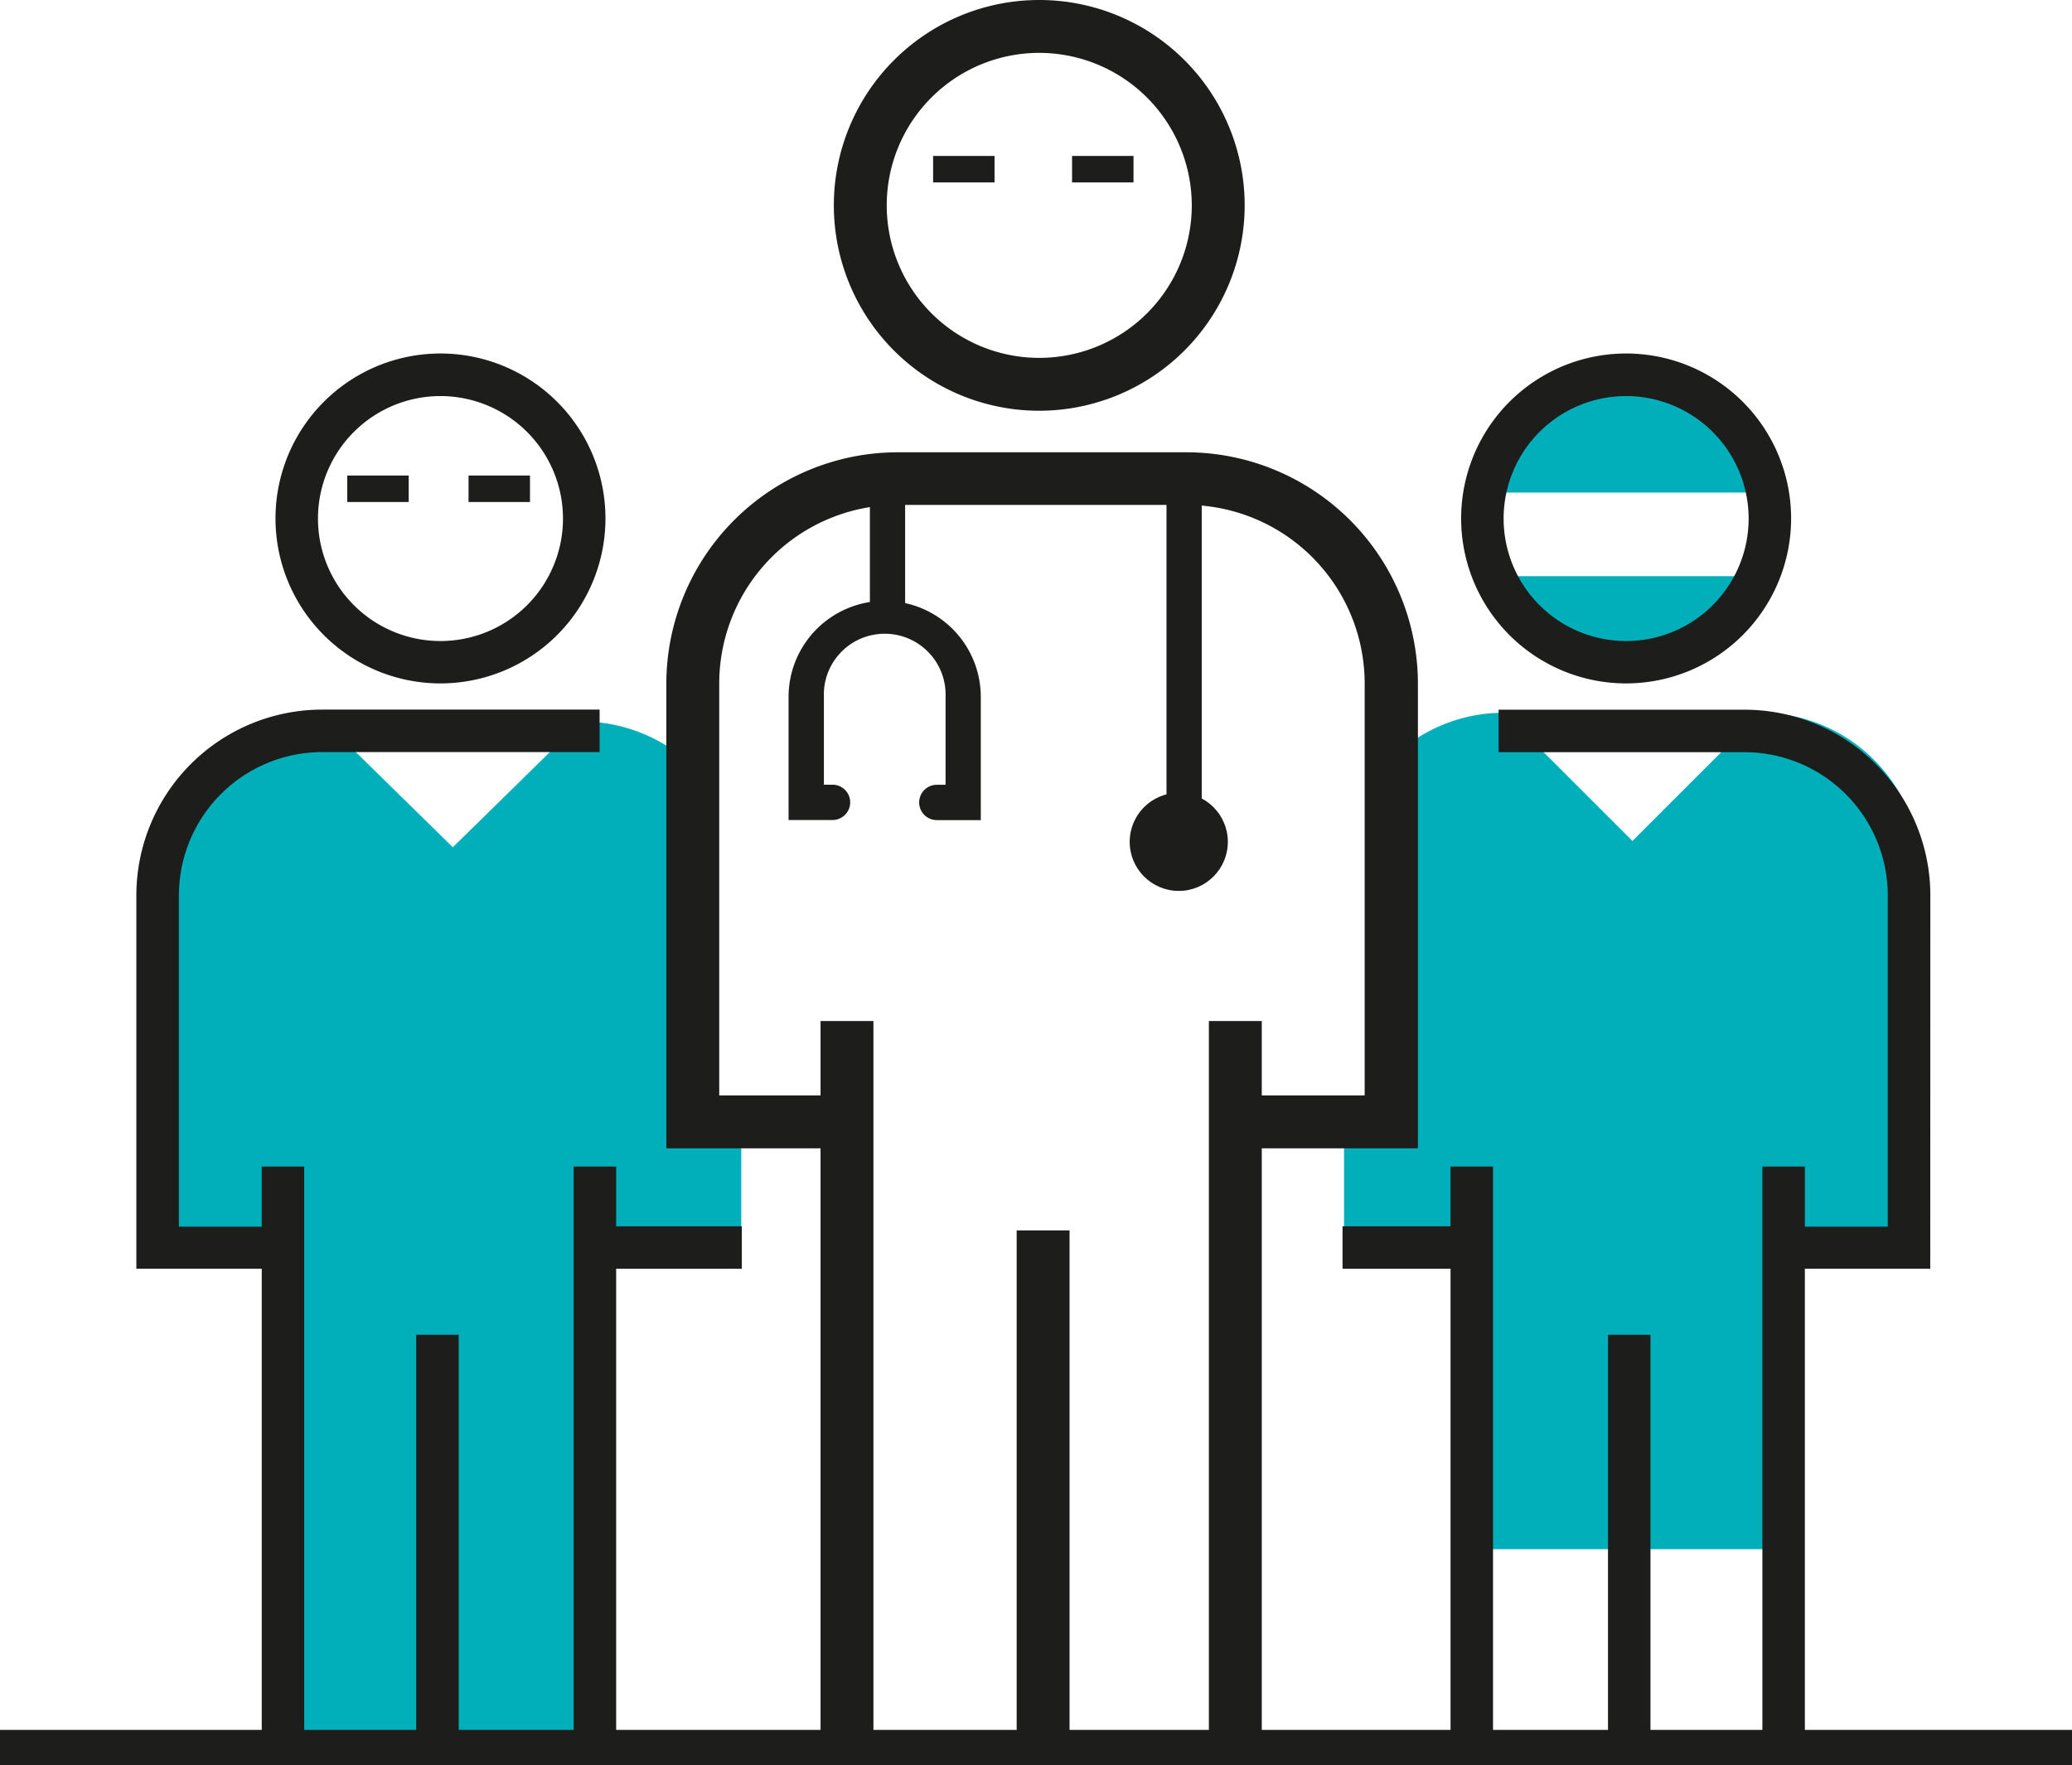 <?xml version="1.0" encoding="UTF-8"?> <svg xmlns="http://www.w3.org/2000/svg" viewBox="0 0 222.92 189.95"><defs><style>.cls-1{fill:#00afba;}.cls-2{fill:#1d1d1b;}</style></defs><title>omnicanal-right</title><g id="Capa_2" data-name="Capa 2"><g id="Capa_1-2" data-name="Capa 1"><path class="cls-1" d="M188.67,53h0a13.7,13.7,0,1,0-27.39,0h27.39Z"></path><path class="cls-1" d="M162.19,62c0,5.75,6.94,10.48,12.69,10.41A13.79,13.79,0,0,0,188.56,62Z"></path><path class="cls-1" d="M149.64,81.7a17.19,17.19,0,0,1,12.2-5l13.79,13.79,13.79-13.79a17.24,17.24,0,0,1,17.24,17.24v40.19H192.87V166.7H158.39V134.08H144.6V120.42h5.52V81.7"></path><path class="cls-1" d="M72.65,80.87a17.36,17.36,0,0,0-10.14-3.23L48.72,91.17,34.93,77.64a17.38,17.38,0,0,0-12.2,5,16.71,16.71,0,0,0-5,12V134H31.48v54.23H66V134H79.75V121.36H73.38"></path><rect class="cls-2" x="93.59" y="52.07" width="3.79" height="15.22"></rect><path class="cls-2" d="M105.52,88.25h-4.73a1.9,1.9,0,0,1,0-3.8h.94V75a6.55,6.55,0,1,0-13.09,0v9.44h.93a1.9,1.9,0,1,1,0,3.8H84.84V75a10.34,10.34,0,1,1,20.68,0Z"></path><rect class="cls-2" x="125.5" y="52.11" width="3.79" height="37.63"></rect><circle class="cls-2" cx="126.82" cy="90.59" r="5.28"></circle><path class="cls-2" d="M111.81,44.2a22.1,22.1,0,1,1,22.1-22.1A22.12,22.12,0,0,1,111.81,44.2Zm0-38.51A16.41,16.41,0,1,0,128.22,22.1,16.43,16.43,0,0,0,111.81,5.69Z"></path><path class="cls-2" d="M152.55,123.57h-19v-5.69h13.27V73.54a19.23,19.23,0,0,0-19.2-19.21H96.58a19.23,19.23,0,0,0-19.2,19.21v44.34H90.51v5.69H71.69v-50a24.92,24.92,0,0,1,24.89-24.9h31.08a24.93,24.93,0,0,1,24.89,24.9Z"></path><rect class="cls-2" x="88.28" y="109.87" width="5.69" height="78.09"></rect><rect class="cls-2" x="130.06" y="109.87" width="5.69" height="78.09"></rect><rect class="cls-2" x="109.38" y="132.4" width="5.69" height="55.35"></rect><path class="cls-2" d="M175,73.54A17.75,17.75,0,1,1,192.7,55.8,17.76,17.76,0,0,1,175,73.54Zm0-30.92A13.18,13.18,0,1,0,188.13,55.8,13.19,13.19,0,0,0,175,42.62Z"></path><path class="cls-2" d="M207.67,136.53H192.45V132H203.1V96.36a15.43,15.43,0,0,0-15.42-15.42H161.23V76.37h26.45a20,20,0,0,1,20,20Z"></path><rect class="cls-2" x="144.44" y="131.96" width="13.41" height="4.57"></rect><rect class="cls-2" x="156.06" y="125.53" width="4.57" height="62.31"></rect><rect class="cls-2" x="189.61" y="125.53" width="4.57" height="62.31"></rect><rect class="cls-2" x="173" y="143.63" width="4.57" height="44.05"></rect><path class="cls-2" d="M47.39,73.54A17.75,17.75,0,1,1,65.14,55.8,17.76,17.76,0,0,1,47.39,73.54Zm0-30.92A13.18,13.18,0,1,0,60.57,55.8,13.19,13.19,0,0,0,47.39,42.62Z"></path><path class="cls-2" d="M29.9,136.53H14.67V96.36a20,20,0,0,1,20-20H64.51v4.57H34.67A15.43,15.43,0,0,0,19.25,96.36V132H29.9Z"></path><rect class="cls-2" x="64.5" y="131.96" width="15.31" height="4.57"></rect><rect class="cls-2" x="61.72" y="125.53" width="4.57" height="62.31"></rect><rect class="cls-2" x="28.16" y="125.53" width="4.57" height="62.31"></rect><rect class="cls-2" x="44.78" y="143.63" width="4.57" height="44.05"></rect><rect class="cls-2" x="100.39" y="16.78" width="6.61" height="2.85"></rect><rect class="cls-2" x="115.34" y="16.78" width="6.61" height="2.85"></rect><rect class="cls-2" x="37.36" y="51.17" width="6.61" height="2.85"></rect><rect class="cls-2" x="50.41" y="51.17" width="6.61" height="2.85"></rect><rect class="cls-2" y="186.15" width="222.92" height="3.79"></rect></g></g></svg> 